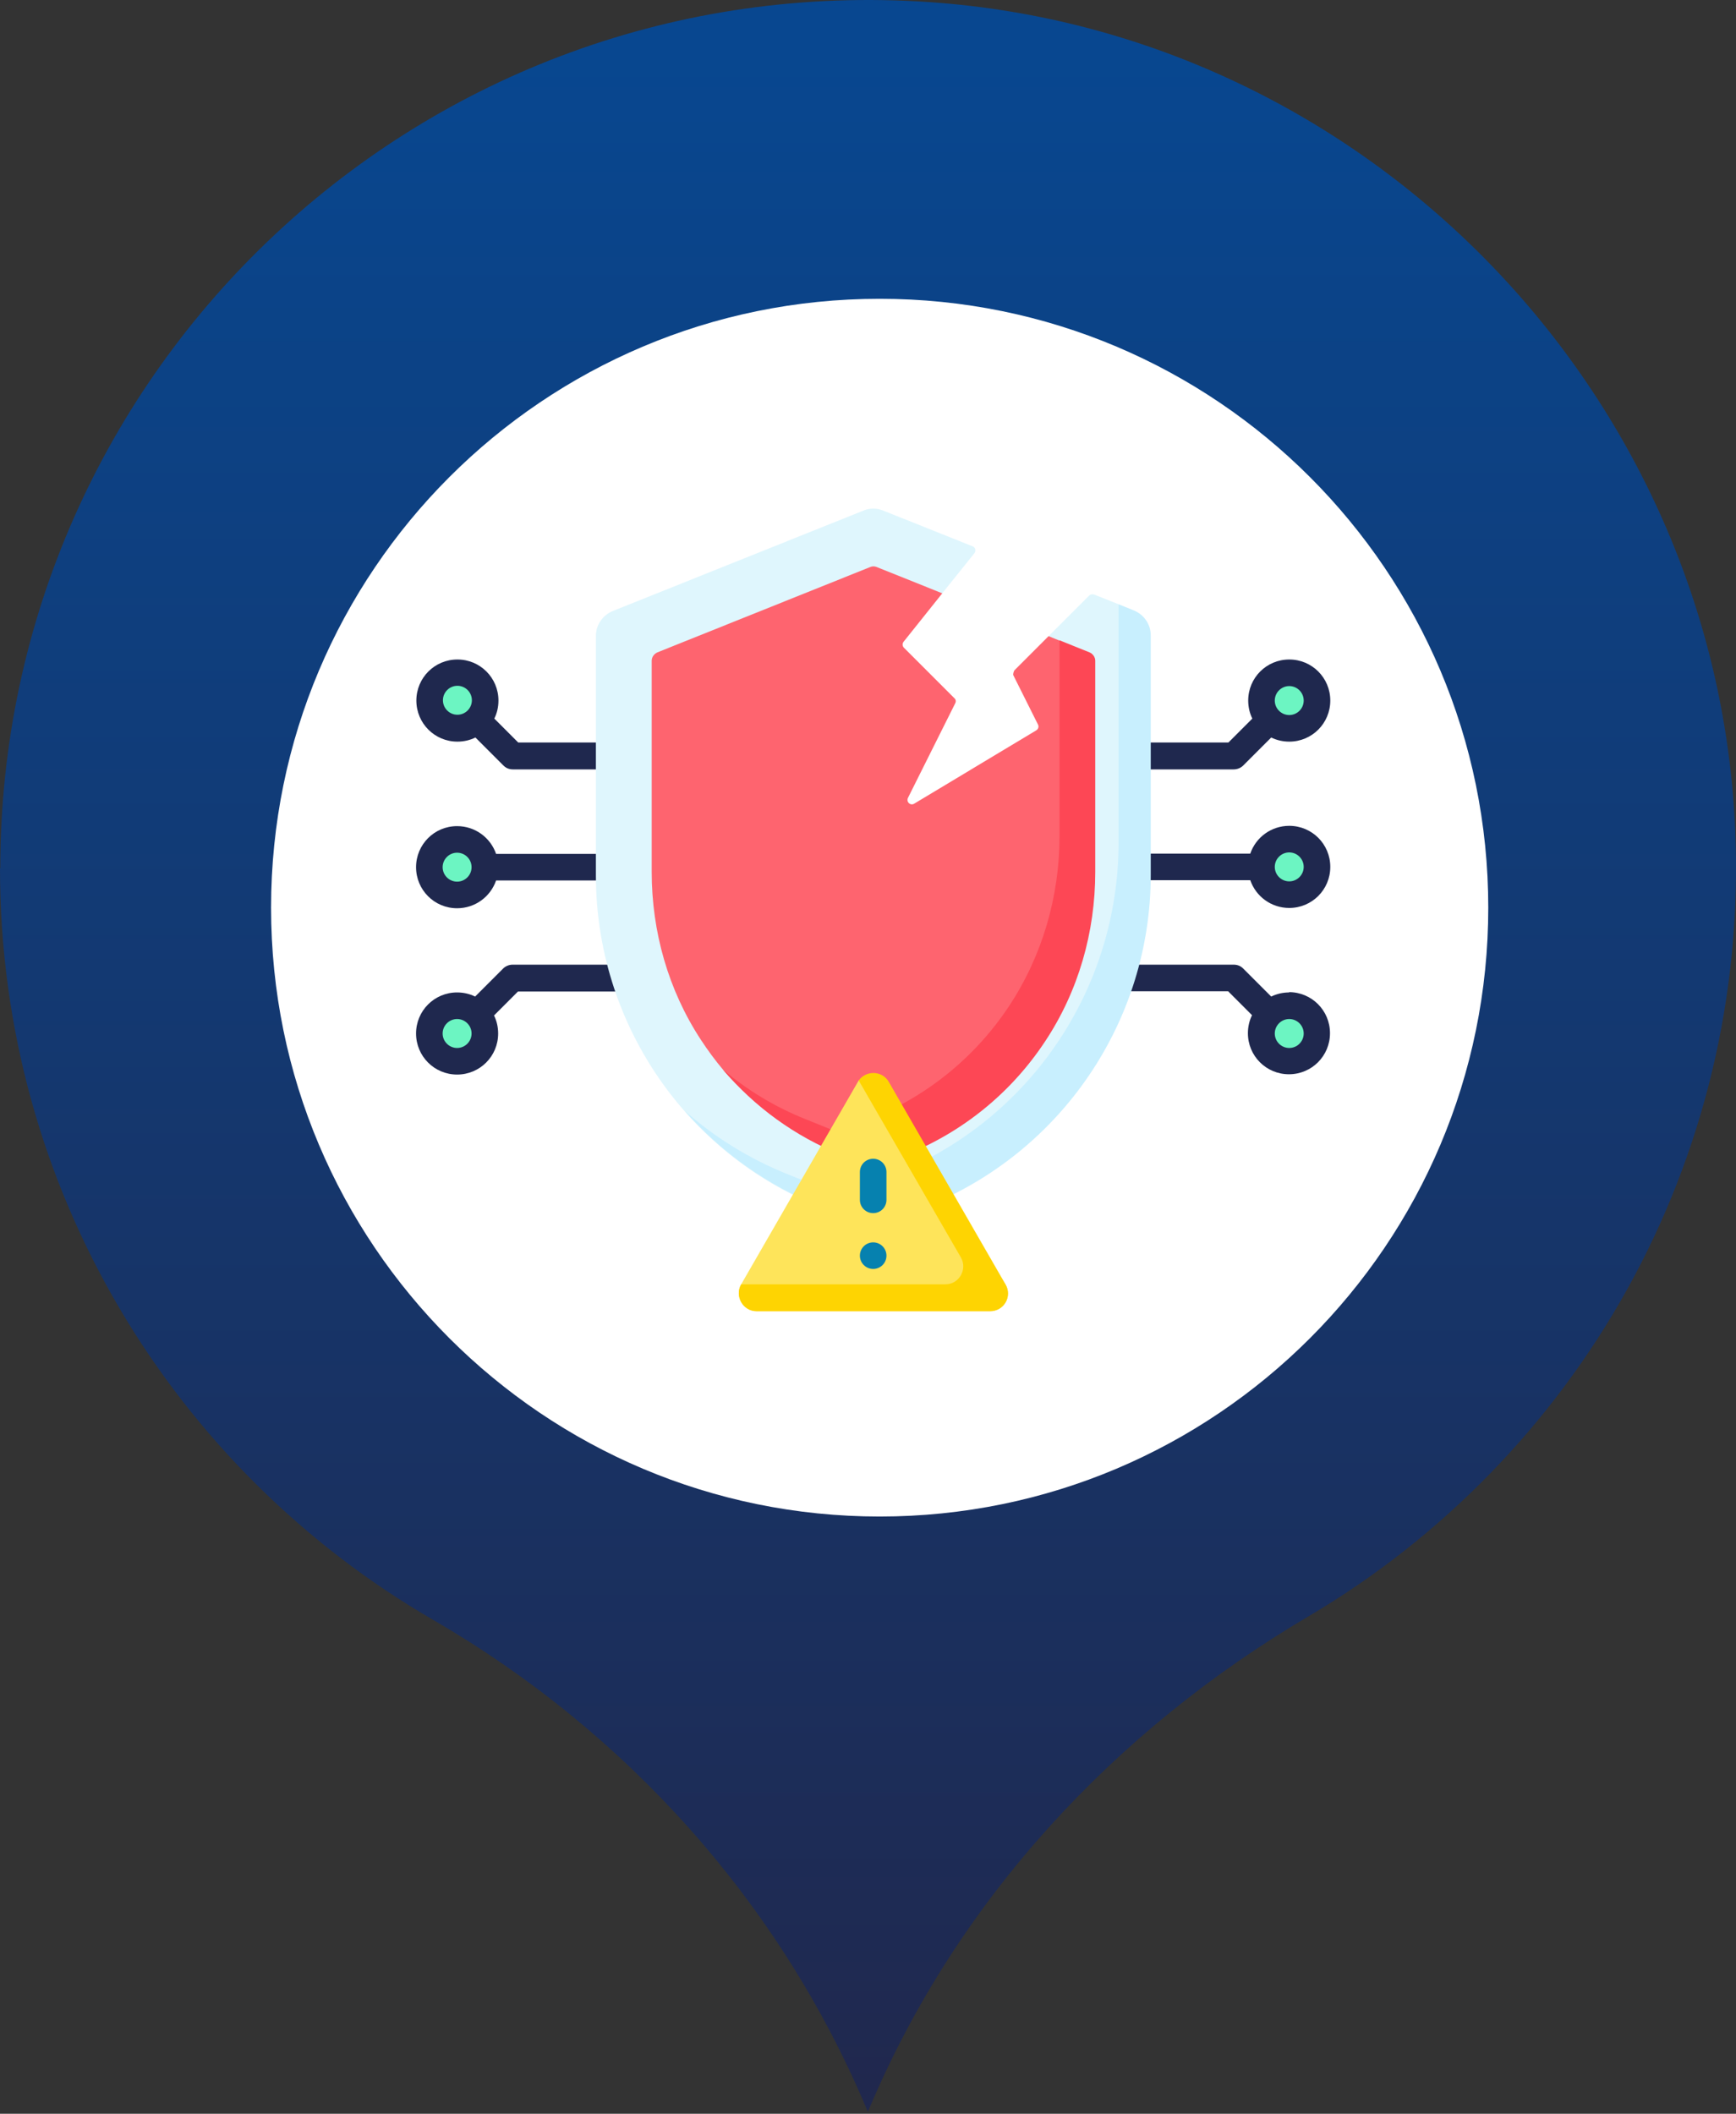 <svg xmlns="http://www.w3.org/2000/svg" width="129" height="157" viewBox="0 0 129 157" fill="none"><rect x="0" y="0" width="129" height="157" fill="#333333" stroke="none"/><path d="M0.022 64.498C0.022 27.349 31.422 -2.471 69.142 0.162C101.551 2.422 127.509 29.104 128.936 61.558C130.033 86.441 117.021 108.384 97.228 120.057C82.79 128.571 71.16 141.1 64.621 156.548L64.49 156.855L64.358 156.548C57.907 141.276 46.541 128.637 32.19 120.32C12.946 109.174 0 88.35 0 64.498H0.022Z" fill="url(#paint0_linear_44_46)"></path><path d="M65.367 112.641C90.344 112.641 110.591 92.393 110.591 67.417C110.591 42.44 90.344 22.193 65.367 22.193C40.391 22.193 20.143 42.44 20.143 67.417C20.143 92.393 40.391 112.641 65.367 112.641Z" fill="white"></path><path d="M33.967 66.451C35.106 66.451 36.03 65.528 36.03 64.389C36.03 63.25 35.106 62.326 33.967 62.326C32.828 62.326 31.904 63.25 31.904 64.389C31.904 65.528 32.828 66.451 33.967 66.451Z" fill="#6CF5C2"></path><path d="M33.967 54.098C35.106 54.098 36.03 53.174 36.03 52.035C36.03 50.896 35.106 49.973 33.967 49.973C32.828 49.973 31.904 50.896 31.904 52.035C31.904 53.174 32.828 54.098 33.967 54.098Z" fill="#6CF5C2"></path><path d="M33.967 78.827C35.106 78.827 36.03 77.903 36.03 76.764C36.03 75.625 35.106 74.702 33.967 74.702C32.828 74.702 31.904 75.625 31.904 76.764C31.904 77.903 32.828 78.827 33.967 78.827Z" fill="#6CF5C2"></path><path d="M95.802 66.451C96.941 66.451 97.865 65.528 97.865 64.389C97.865 63.25 96.941 62.326 95.802 62.326C94.663 62.326 93.74 63.25 93.74 64.389C93.74 65.528 94.663 66.451 95.802 66.451Z" fill="#6CF5C2"></path><path d="M95.802 54.098C96.941 54.098 97.865 53.174 97.865 52.035C97.865 50.896 96.941 49.973 95.802 49.973C94.663 49.973 93.74 50.896 93.74 52.035C93.74 53.174 94.663 54.098 95.802 54.098Z" fill="#6CF5C2"></path><path d="M95.802 78.827C96.941 78.827 97.865 77.903 97.865 76.764C97.865 75.625 96.941 74.702 95.802 74.702C94.663 74.702 93.74 75.625 93.74 76.764C93.74 77.903 94.663 78.827 95.802 78.827Z" fill="#6CF5C2"></path><path d="M49.766 55.151H38.509L36.732 53.373C36.93 52.978 37.039 52.517 37.039 52.035C37.039 50.345 35.679 48.985 33.989 48.985C32.3 48.985 30.939 50.345 30.939 52.035C30.939 53.724 32.3 55.085 33.989 55.085C34.472 55.085 34.933 54.975 35.328 54.778L37.412 56.862C37.61 57.06 37.851 57.147 38.114 57.147H49.788C50.337 57.147 50.776 56.709 50.776 56.16C50.776 55.611 50.337 55.172 49.788 55.172L49.766 55.151ZM32.914 52.013C32.914 51.42 33.397 50.938 33.989 50.938C34.582 50.938 35.065 51.42 35.065 52.013C35.065 52.605 34.582 53.088 33.989 53.088C33.397 53.088 32.914 52.605 32.914 52.013Z" fill="#1F284E"></path><path d="M49.766 71.651H38.093C37.829 71.651 37.566 71.761 37.39 71.937L35.306 74.021C34.911 73.824 34.45 73.714 33.967 73.714C32.278 73.714 30.917 75.074 30.917 76.764C30.917 78.454 32.278 79.814 33.967 79.814C35.657 79.814 37.017 78.454 37.017 76.764C37.017 76.281 36.908 75.82 36.71 75.425L38.487 73.648H49.744C50.293 73.648 50.731 73.209 50.731 72.661C50.731 72.112 50.293 71.673 49.744 71.673L49.766 71.651ZM33.967 77.839C33.375 77.839 32.892 77.356 32.892 76.764C32.892 76.172 33.375 75.689 33.967 75.689C34.56 75.689 35.042 76.172 35.042 76.764C35.042 77.356 34.56 77.839 33.967 77.839Z" fill="#1F284E"></path><path d="M82.11 57.147H91.677C91.94 57.147 92.203 57.038 92.379 56.862L94.463 54.778C94.858 54.975 95.319 55.085 95.802 55.085C97.492 55.085 98.852 53.724 98.852 52.035C98.852 50.345 97.492 48.985 95.802 48.985C94.112 48.985 92.752 50.345 92.752 52.035C92.752 52.517 92.862 52.978 93.059 53.373L91.282 55.151H82.132C81.583 55.151 81.144 55.589 81.144 56.138C81.144 56.687 81.583 57.125 82.132 57.125L82.11 57.147ZM95.802 50.959C96.394 50.959 96.877 51.442 96.877 52.035C96.877 52.627 96.394 53.11 95.802 53.11C95.21 53.11 94.727 52.627 94.727 52.035C94.727 51.442 95.21 50.959 95.802 50.959Z" fill="#1F284E"></path><path d="M33.967 67.461C35.306 67.461 36.447 66.605 36.864 65.398H48.406C48.954 65.398 49.393 64.959 49.393 64.411C49.393 63.862 48.954 63.423 48.406 63.423H36.864C36.447 62.216 35.306 61.361 33.967 61.361C32.278 61.361 30.917 62.721 30.917 64.411C30.917 66.1 32.278 67.461 33.967 67.461ZM33.967 63.335C34.56 63.335 35.042 63.818 35.042 64.411C35.042 65.003 34.56 65.486 33.967 65.486C33.375 65.486 32.892 65.003 32.892 64.411C32.892 63.818 33.375 63.335 33.967 63.335Z" fill="#1F284E"></path><path d="M95.802 61.339C94.463 61.339 93.322 62.195 92.906 63.401H79.915C79.367 63.401 78.928 63.84 78.928 64.389C78.928 64.938 79.367 65.376 79.915 65.376H92.906C93.322 66.583 94.463 67.439 95.802 67.439C97.492 67.439 98.852 66.079 98.852 64.389C98.852 62.699 97.492 61.339 95.802 61.339ZM95.802 65.464C95.21 65.464 94.727 64.981 94.727 64.389C94.727 63.797 95.21 63.314 95.802 63.314C96.394 63.314 96.877 63.797 96.877 64.389C96.877 64.981 96.394 65.464 95.802 65.464Z" fill="#1F284E"></path><path d="M95.802 73.714C95.319 73.714 94.859 73.824 94.463 74.021L92.379 71.937C92.181 71.739 91.94 71.651 91.677 71.651H79.082C78.533 71.651 78.094 72.09 78.094 72.639C78.094 73.187 78.533 73.626 79.082 73.626H91.26L93.037 75.404C92.84 75.799 92.73 76.259 92.73 76.742C92.73 78.432 94.091 79.792 95.78 79.792C97.47 79.792 98.83 78.432 98.83 76.742C98.83 75.052 97.47 73.692 95.78 73.692L95.802 73.714ZM95.802 77.839C95.21 77.839 94.727 77.356 94.727 76.764C94.727 76.172 95.21 75.689 95.802 75.689C96.394 75.689 96.877 76.172 96.877 76.764C96.877 77.356 96.394 77.839 95.802 77.839Z" fill="#1F284E"></path><path d="M83.119 44.881L81.298 44.157C81.166 44.113 81.034 44.157 80.947 44.223L77.919 47.251L79.323 56.16L64.885 62.348V47.909L69.997 44.091L72.411 41.085C72.543 40.91 72.477 40.646 72.279 40.581L65.631 37.925C65.148 37.728 64.621 37.728 64.16 37.925L45.531 45.386C44.785 45.693 44.28 46.417 44.28 47.229V65.025C44.28 75.886 50.885 85.651 60.979 89.666L64.907 91.246L68.637 88.635C78.709 84.598 84.085 76.786 84.085 65.946L84.655 48.699L83.141 44.925L83.119 44.881Z" fill="#DFF6FD"></path><path d="M84.26 45.342L83.119 44.882V62.589C83.119 73.451 76.514 83.216 66.421 87.231L62.493 88.811L58.565 87.231C55.712 86.09 53.123 84.488 50.885 82.513C53.584 85.585 57.007 88.043 60.957 89.623L64.885 91.203L68.812 89.623C78.884 85.585 85.511 75.821 85.511 64.981V47.186C85.511 46.374 85.006 45.65 84.26 45.342Z" fill="#C8EFFE"></path><path d="M78.73 47.581L77.918 47.251L75.373 49.797C75.373 49.797 75.241 50.06 75.307 50.17L77.129 53.812C77.216 53.966 77.15 54.163 76.997 54.251L67.934 59.693C67.649 59.868 67.32 59.561 67.474 59.254L70.984 52.232C71.05 52.101 71.028 51.947 70.919 51.859L67.166 48.107C67.057 47.997 67.035 47.8 67.144 47.668L70.019 44.07L65.148 42.117C64.994 42.051 64.819 42.051 64.665 42.117L48.844 48.458C48.603 48.568 48.427 48.809 48.427 49.073V64.762C48.427 69.194 49.656 73.539 52.092 77.247C52.596 78.015 53.145 78.761 53.737 79.463C56.107 82.25 59.201 83.545 62.624 84.927L64.928 84.708L67.21 84.839C71.445 83.15 75.285 78.673 77.809 74.855C80.288 71.125 80.135 51.398 80.135 51.398L78.774 47.581H78.73Z" fill="#FE646F"></path><path d="M80.969 48.458L78.731 47.559V62.107C78.731 66.583 77.458 70.972 75 74.702C72.477 78.52 68.878 81.438 64.643 83.128L62.252 84.093L59.86 83.128C57.6 82.228 55.537 80.977 53.716 79.441C56.086 82.228 59.07 84.4 62.515 85.783L64.907 86.748L67.299 85.783C71.534 84.093 75.132 81.175 77.656 77.357C80.135 73.627 81.386 69.238 81.386 64.762V49.073C81.386 48.809 81.21 48.568 80.969 48.458Z" fill="#FD4755"></path><path d="M63.744 80.363L55.076 95.394C54.572 96.271 55.208 97.39 56.217 97.39H73.574C74.605 97.39 75.242 96.293 74.715 95.394C74.715 95.394 64.358 79.485 63.81 80.253C63.788 80.297 63.766 80.319 63.744 80.363Z" fill="#FEE45A"></path><path d="M74.715 95.394L66.048 80.363C65.565 79.507 64.358 79.485 63.81 80.253L71.402 93.397C71.906 94.275 71.27 95.394 70.261 95.394H55.076C54.572 96.271 55.208 97.39 56.217 97.39H73.574C74.605 97.39 75.242 96.293 74.715 95.394Z" fill="#FED402"></path><path d="M64.885 86.068C64.336 86.068 63.897 86.507 63.897 87.055V89.118C63.897 89.667 64.336 90.106 64.885 90.106C65.433 90.106 65.872 89.667 65.872 89.118V87.055C65.872 86.507 65.433 86.068 64.885 86.068Z" fill="#0681AF"></path><path d="M64.885 94.252C65.43 94.252 65.872 93.81 65.872 93.265C65.872 92.72 65.43 92.278 64.885 92.278C64.339 92.278 63.897 92.72 63.897 93.265C63.897 93.81 64.339 94.252 64.885 94.252Z" fill="#0681AF"></path><defs><linearGradient id="paint0_linear_44_46" x1="64.534" y1="155.253" x2="64.534" y2="3.256" gradientUnits="userSpaceOnUse"><stop stop-color="#20284E"></stop><stop offset="1" stop-color="#084790"></stop></linearGradient></defs></svg>